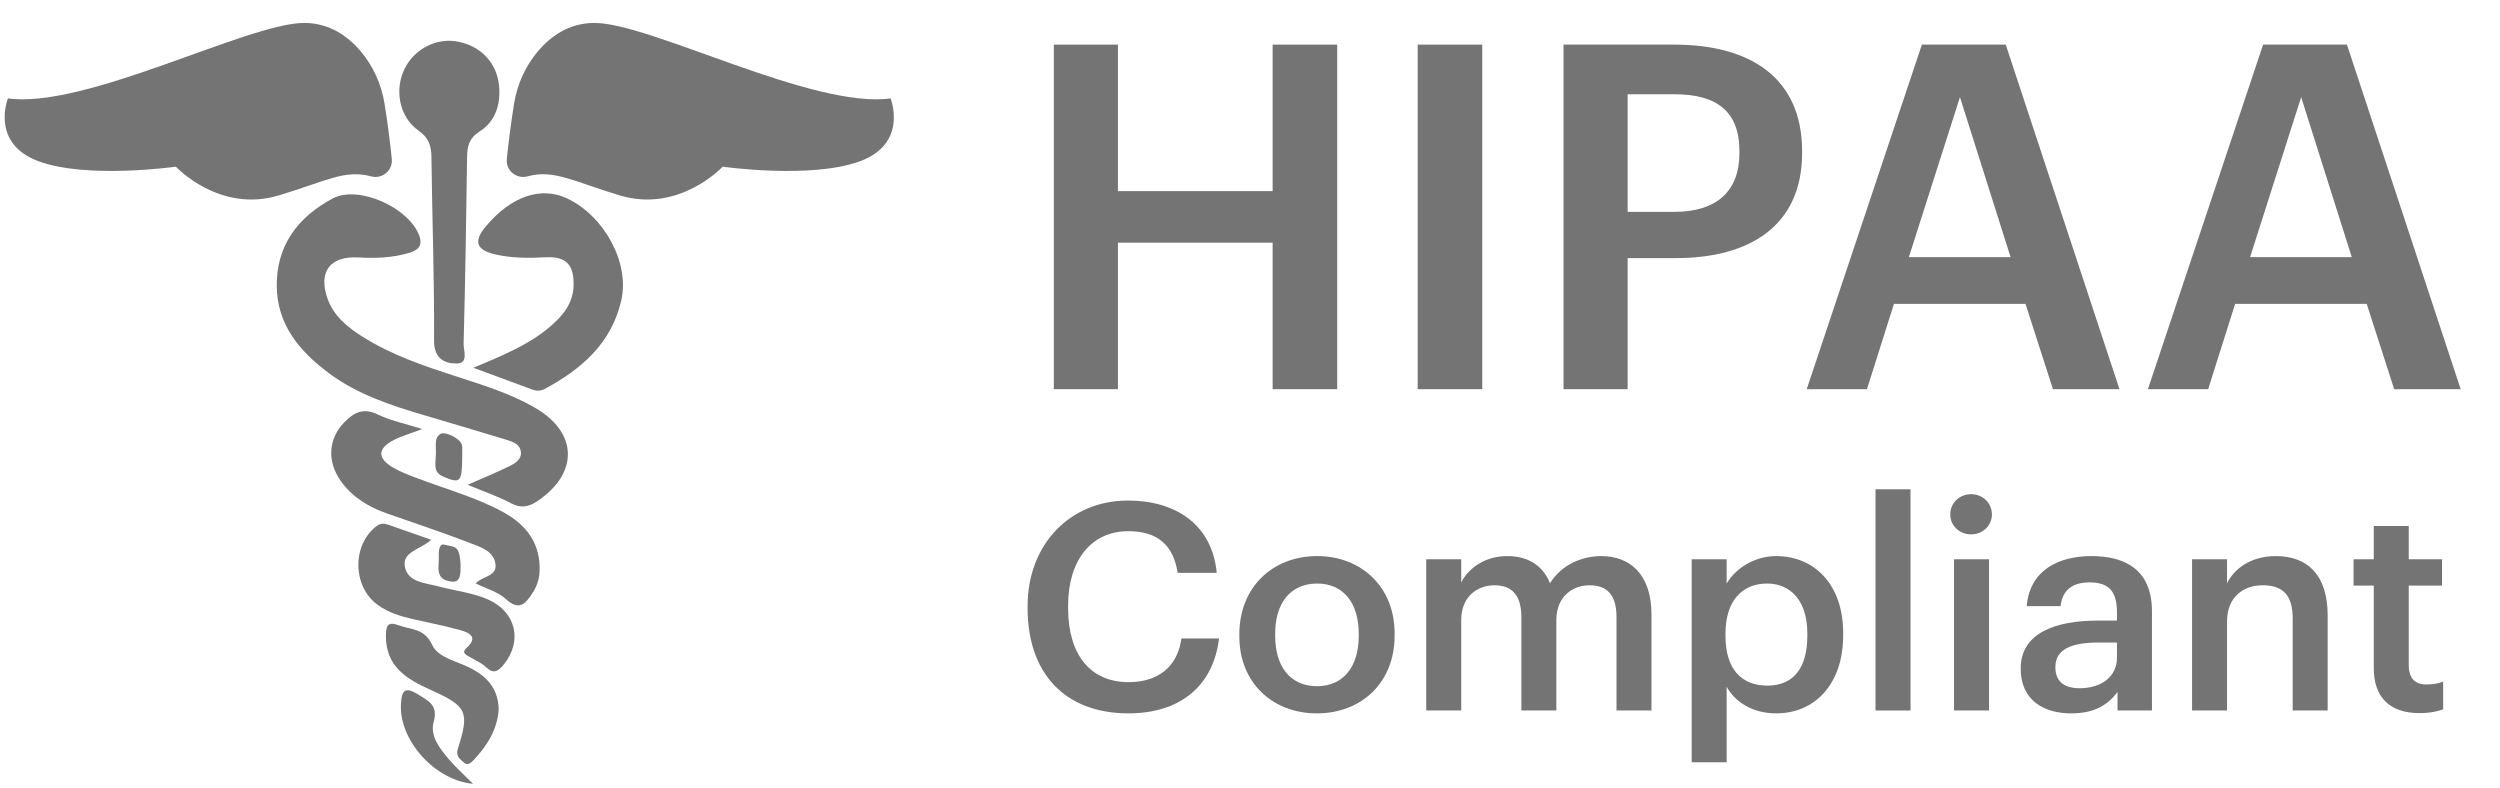 <svg width="92" height="29" viewBox="0 0 92 29" fill="none" xmlns="http://www.w3.org/2000/svg">
<g clip-path="url(#clip0_1999_10599)">
<path d="M38.781 14.322H41.14V8.931H46.833V14.322H49.209V1.642H46.833V7.033H41.14V1.642H38.781V14.322Z" fill="#747474"/>
<path d="M52.171 14.322H54.547V1.642H52.171V14.322Z" fill="#747474"/>
<path d="M57.538 14.322H59.897V9.499H61.67C64.384 9.499 66.317 8.31 66.317 5.632V5.561C66.317 2.901 64.455 1.642 61.617 1.642H57.538V14.322ZM59.897 7.796V3.469H61.617C63.124 3.469 64.011 4.054 64.011 5.561V5.632C64.011 7.033 63.178 7.796 61.617 7.796H59.897Z" fill="#747474"/>
<path d="M66.487 14.322H68.704L69.697 11.183H74.538L75.549 14.322H77.997L73.811 1.642H70.725L66.487 14.322ZM72.126 3.575L73.989 9.463H70.246L72.126 3.575Z" fill="#747474"/>
<path d="M79.043 14.322H81.26L82.253 11.183H87.095L88.106 14.322H90.553L86.368 1.642H83.282L79.043 14.322ZM84.683 3.575L86.545 9.463H82.803L84.683 3.575Z" fill="#747474"/>
<path d="M41.53 26.252C43.339 26.252 44.637 25.326 44.861 23.496H43.477C43.328 24.571 42.583 25.103 41.53 25.103C40.125 25.103 39.306 24.092 39.306 22.379V22.294C39.306 20.591 40.179 19.548 41.519 19.548C42.615 19.548 43.179 20.07 43.339 21.081H44.776C44.605 19.293 43.254 18.42 41.509 18.42C39.391 18.42 37.816 20.017 37.816 22.304V22.39C37.816 24.731 39.146 26.252 41.53 26.252Z" fill="#747474"/>
<path d="M48.47 25.252C47.491 25.252 46.927 24.539 46.927 23.401V23.315C46.927 22.166 47.512 21.474 48.47 21.474C49.428 21.474 50.002 22.177 50.002 23.326V23.401C50.002 24.539 49.428 25.252 48.47 25.252ZM48.459 26.252C50.098 26.252 51.322 25.124 51.322 23.39V23.305C51.322 21.602 50.098 20.464 48.47 20.464C46.831 20.464 45.608 21.613 45.608 23.337V23.422C45.608 25.114 46.821 26.252 48.459 26.252Z" fill="#747474"/>
<path d="M52.485 26.146H53.773V22.815C53.773 21.964 54.358 21.538 54.997 21.538C55.624 21.538 55.986 21.89 55.986 22.709V26.146H57.274V22.815C57.274 21.964 57.859 21.538 58.498 21.538C59.136 21.538 59.487 21.89 59.487 22.709V26.146H60.775V22.624C60.775 21.091 59.945 20.464 58.923 20.464C58.231 20.464 57.465 20.772 57.04 21.464C56.763 20.772 56.188 20.464 55.465 20.464C54.646 20.464 54.039 20.91 53.773 21.432V20.581H52.485V26.146Z" fill="#747474"/>
<path d="M62.254 28.051H63.541V25.273C63.839 25.816 64.478 26.252 65.361 26.252C66.797 26.252 67.829 25.167 67.829 23.379V23.294C67.829 21.496 66.755 20.464 65.361 20.464C64.541 20.464 63.85 20.942 63.541 21.474V20.581H62.254V28.051ZM65.041 25.231C64.105 25.231 63.498 24.646 63.498 23.401V23.315C63.498 22.081 64.137 21.474 65.031 21.474C65.871 21.474 66.51 22.081 66.51 23.315V23.401C66.51 24.592 65.989 25.231 65.041 25.231Z" fill="#747474"/>
<path d="M69.019 26.146H70.307V18.006H69.019V26.146Z" fill="#747474"/>
<path d="M71.908 26.146H73.196V20.581H71.908V26.146ZM72.536 19.665C72.962 19.665 73.302 19.346 73.302 18.931C73.302 18.506 72.962 18.186 72.536 18.186C72.11 18.186 71.77 18.506 71.77 18.931C71.77 19.346 72.11 19.665 72.536 19.665Z" fill="#747474"/>
<path d="M76.223 26.252C77.074 26.252 77.564 25.944 77.925 25.465V26.146H79.192V22.496C79.192 20.974 78.213 20.464 76.968 20.464C75.723 20.464 74.691 21.006 74.584 22.305H75.829C75.893 21.751 76.223 21.432 76.893 21.432C77.649 21.432 77.904 21.804 77.904 22.549V22.837H77.213C75.616 22.837 74.361 23.305 74.361 24.603C74.361 25.763 75.201 26.252 76.223 26.252ZM76.531 25.327C75.893 25.327 75.638 25.018 75.638 24.55C75.638 23.869 76.266 23.645 77.245 23.645H77.904V24.199C77.904 24.912 77.319 25.327 76.531 25.327Z" fill="#747474"/>
<path d="M80.668 26.146H81.955V22.869C81.955 21.985 82.54 21.538 83.264 21.538C84.03 21.538 84.371 21.921 84.371 22.762V26.146H85.658V22.645C85.658 21.113 84.871 20.464 83.754 20.464C82.838 20.464 82.221 20.921 81.955 21.464V20.581H80.668V26.146Z" fill="#747474"/>
<path d="M89.036 26.242C89.43 26.242 89.706 26.178 89.908 26.103V25.082C89.727 25.156 89.536 25.188 89.281 25.188C88.876 25.188 88.642 24.965 88.642 24.475V21.549H89.866V20.581H88.642V19.357H87.355V20.581H86.61V21.549H87.355V24.592C87.355 25.646 87.929 26.242 89.036 26.242Z" fill="#747474"/>
<path d="M17.209 17.84C17.788 17.585 18.278 17.385 18.751 17.153C18.966 17.047 19.212 16.896 19.166 16.606C19.127 16.364 18.894 16.263 18.678 16.197C17.675 15.892 16.669 15.592 15.664 15.296C14.395 14.923 13.139 14.515 12.07 13.708C11.019 12.916 10.21 11.951 10.185 10.562C10.158 9.051 10.953 7.99 12.242 7.304C13.196 6.795 15.067 7.65 15.434 8.685C15.57 9.071 15.351 9.217 15.042 9.31C14.435 9.491 13.812 9.509 13.182 9.474C12.145 9.418 11.705 10.001 12.053 10.988C12.28 11.631 12.786 12.039 13.339 12.39C14.405 13.064 15.59 13.463 16.781 13.849C17.778 14.174 18.786 14.479 19.698 15.011C21.272 15.927 21.297 17.418 19.777 18.44C19.447 18.662 19.167 18.712 18.796 18.515C18.328 18.266 17.817 18.094 17.209 17.84Z" fill="#747474"/>
<path d="M18.376 3.351C18.391 3.972 18.168 4.512 17.647 4.84C17.261 5.084 17.194 5.385 17.189 5.783C17.157 8.071 17.122 10.359 17.061 12.647C17.054 12.898 17.257 13.374 16.806 13.377C16.346 13.379 15.97 13.192 15.973 12.526C15.987 10.283 15.903 8.039 15.877 5.795C15.872 5.367 15.787 5.076 15.397 4.802C14.688 4.304 14.508 3.291 14.893 2.523C15.267 1.774 16.105 1.365 16.901 1.542C17.8 1.739 18.373 2.443 18.376 3.351Z" fill="#747474"/>
<path d="M17.421 13.534C18.483 13.086 19.417 12.71 20.197 12.059C20.686 11.652 21.091 11.188 21.108 10.502C21.126 9.74 20.833 9.427 20.068 9.468C19.439 9.503 18.814 9.501 18.203 9.356C17.511 9.192 17.424 8.87 17.884 8.325C18.809 7.223 19.905 6.847 20.871 7.303C22.236 7.946 23.174 9.667 22.866 11.04C22.513 12.619 21.407 13.584 20.042 14.314C19.895 14.392 19.742 14.392 19.589 14.336C18.904 14.082 18.218 13.829 17.421 13.534Z" fill="#747474"/>
<path d="M15.539 15.789C15.101 15.955 14.776 16.044 14.485 16.197C13.887 16.505 13.88 16.863 14.468 17.209C14.753 17.376 15.072 17.492 15.386 17.61C16.428 18.004 17.512 18.302 18.496 18.834C19.36 19.301 19.9 19.989 19.857 21.026C19.843 21.323 19.752 21.591 19.587 21.838C19.334 22.221 19.104 22.495 18.616 22.045C18.326 21.776 17.892 21.662 17.507 21.472C17.733 21.202 18.283 21.221 18.235 20.774C18.183 20.284 17.7 20.138 17.319 19.991C16.3 19.598 15.261 19.253 14.23 18.891C13.562 18.655 12.976 18.302 12.556 17.723C12.023 16.985 12.078 16.147 12.671 15.539C13.026 15.175 13.374 14.996 13.905 15.254C14.381 15.483 14.918 15.592 15.539 15.789Z" fill="#747474"/>
<path d="M15.869 19.864C15.474 20.224 14.786 20.302 14.901 20.865C15.018 21.442 15.675 21.453 16.157 21.584C16.758 21.746 17.387 21.809 17.963 22.063C18.996 22.515 19.242 23.607 18.525 24.47C18.32 24.717 18.153 24.806 17.88 24.548C17.707 24.384 17.469 24.286 17.257 24.162C17.109 24.076 16.984 24.006 17.184 23.829C17.6 23.458 17.276 23.282 16.959 23.194C16.358 23.027 15.744 22.911 15.136 22.77C14.698 22.669 14.275 22.528 13.907 22.265C12.964 21.592 12.948 20.04 13.864 19.356C14.015 19.243 14.143 19.26 14.297 19.313C14.8 19.492 15.302 19.666 15.869 19.864Z" fill="#747474"/>
<path d="M18.352 26.11C18.303 26.824 17.947 27.424 17.446 27.952C17.337 28.067 17.213 28.201 17.053 28.049C16.919 27.921 16.763 27.823 16.85 27.553C17.281 26.203 17.191 25.988 15.869 25.398C14.97 24.995 14.199 24.538 14.202 23.401C14.204 23.042 14.25 22.852 14.685 23.014C15.136 23.183 15.621 23.115 15.907 23.738C16.128 24.218 16.86 24.339 17.366 24.613C17.964 24.934 18.338 25.381 18.352 26.11Z" fill="#747474"/>
<path d="M17.408 28.844C16.006 28.718 14.679 27.242 14.755 25.91C14.78 25.466 14.862 25.229 15.375 25.55C15.778 25.802 16.131 25.948 15.958 26.572C15.816 27.084 16.184 27.548 16.519 27.941C16.79 28.259 17.107 28.541 17.408 28.844Z" fill="#747474"/>
<path d="M17.008 16.925C16.997 17.75 16.913 17.792 16.33 17.548C15.904 17.371 16.041 17.068 16.042 16.654C16.044 16.312 15.991 16.145 16.182 15.983C16.357 15.835 16.982 16.158 17.005 16.398C17.021 16.574 17.008 16.75 17.008 16.925Z" fill="#747474"/>
<path d="M16.949 20.742C16.942 20.966 17.004 21.436 16.646 21.405C15.968 21.344 16.168 20.85 16.148 20.472C16.14 20.323 16.151 19.994 16.346 20.042C16.761 20.141 16.899 20.063 16.949 20.742Z" fill="#747474"/>
<path d="M14.15 3.808C14.035 3.107 13.742 2.446 13.286 1.901C12.826 1.353 12.143 0.844 11.191 0.844C9.131 0.844 3.15 4.017 0.292 3.621C0.292 3.621 -0.372 5.274 1.421 5.935C3.214 6.596 6.472 6.134 6.472 6.134C6.472 6.134 8.067 7.853 10.26 7.191C11.992 6.669 12.688 6.228 13.655 6.49C14.067 6.601 14.463 6.27 14.418 5.847C14.361 5.292 14.273 4.562 14.15 3.808Z" fill="#747474"/>
<path d="M18.919 3.808C19.034 3.107 19.327 2.446 19.784 1.901C20.241 1.354 20.924 0.844 21.877 0.844C23.937 0.844 29.916 4.017 32.774 3.621C32.774 3.621 33.438 5.274 31.645 5.935C29.852 6.596 26.594 6.134 26.594 6.134C26.594 6.134 25.001 7.852 22.809 7.191C21.077 6.669 20.381 6.228 19.414 6.49C19.003 6.601 18.606 6.27 18.651 5.847C18.708 5.292 18.796 4.562 18.919 3.808Z" fill="#747474"/>
</g>
<defs>
<clipPath id="clip0_1999_10599">
<rect width="91" height="28" fill="white" transform="translate(0.172 0.844)"/>
</clipPath>
</defs>
</svg>
